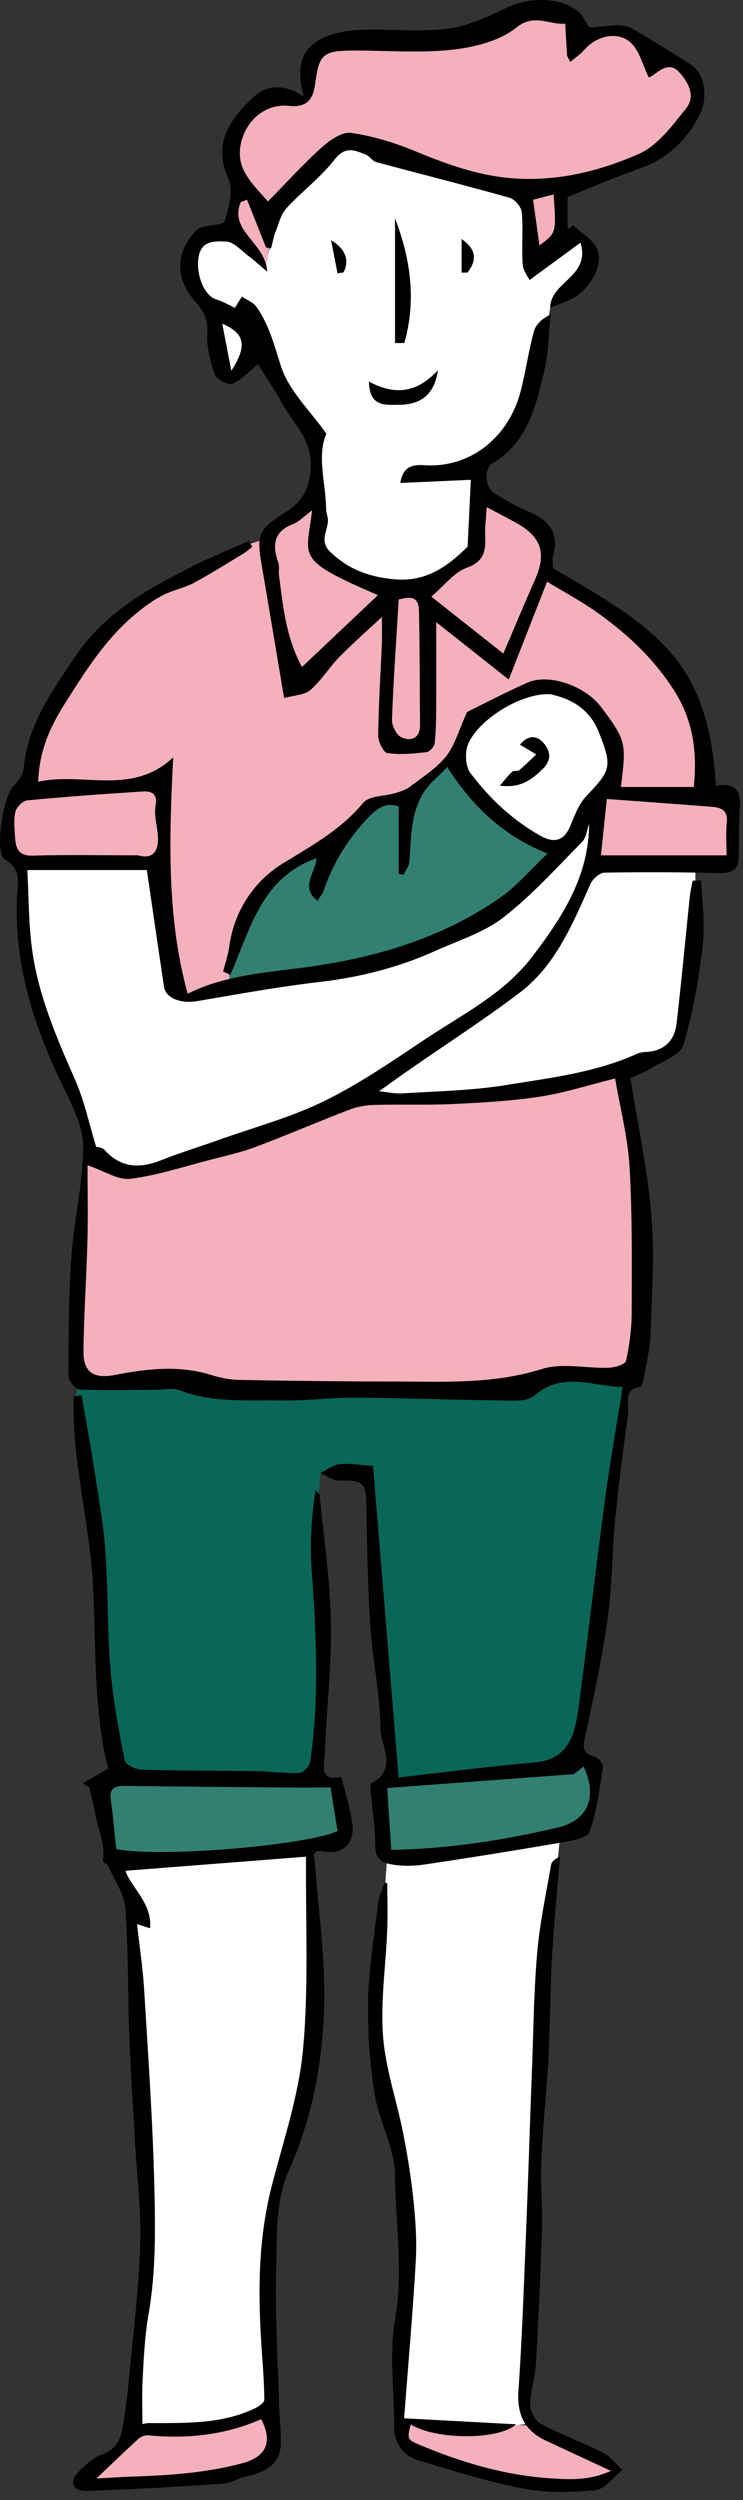 <svg version="1.0" id="Layer_1" xmlns="http://www.w3.org/2000/svg" x="0" y="0" width="110" height="370" xml:space="preserve"><rect width="100%" height="100%" fill="#333333" stroke="none"/><style>.st0{fill:#f4b0bb}.st1{fill:#fff}.st2{fill:#328071}</style><path id="XMLID_373_" class="st1" d="M39.125 39.829l2.453-9.33 8.568-9.663 12.484 3.239 14.521 4.705 1.778 9.708 5.51-3.94 2.645 1.241-.432 4.04-5.198 5.707-.578 3.803-3.294 13.171-5.885 5.722-1.457 13.009-8.053 5.398h-6.792l-8.421-4.912-.486-17.328-5.762-8.367s-2.498-7.071-2.659-7.287c-.162-.216-2.969-2.591-3.293-2.591s-5.56-2.591-5.56-2.591l-1.295-5.7 3.562-4.07 3.293 1.295 4.351 4.741z"/><path id="XMLID_372_" class="st0" d="M36.071 27.638l2.267 1.943 1.565 6.739-.473 3.003-5.087-5.479c0 .001-.431-6.26 1.728-6.206z"/><path id="XMLID_371_" class="st0" d="M59.424 358.033l19.754.99 9.7 4.245 1.984 2.7-2.976 2.094-12.743-1.25-15.09-4.923z"/><path id="XMLID_369_" class="st1" d="M57.325 274.781l15.985-1.468 9.635-1.854-2.44 24.595-1.659 31.622-1.035 31.082-5.016.637-13.371-1.362.781-23.232-1.367-21.375-3.22-11.029.78-14.827z"/><path id="XMLID_368_" d="M12.364 204.115l8.606.383 20.886 1.569h29.377l11.517-2.928 10.789.391-.834 2.147-6.734 49.385-1.659 6.371-26.352 2.119-3.477-45.286-7.058-.249-.689 9.229 2.116 19.533-2.604 16.773-29.085-1.269-2.049-11.712-.293-22.155c0 .001-6.184-22.349-2.457-24.301z" fill="#0a6757"/><path id="XMLID_366_" class="st1" d="M88.166 128.232h14.787v6.149l-1.537 15.445-1.244 4.685-5.418 2.928-17.101 4.172-16.278 1.171-8.124-.659 14.713-9.882 10.54-7.686 6.881-11.127 2.781-5.196z"/><path id="XMLID_367_" class="st2" d="M67.231 112.128l5.71 8.052 8.36 4.831 1.595 1.58-8.363 9.185-18.591 6.804-23.033 4.494 3.505-13.853 12.931-8.9 7.2-5.165 4.538-.908z"/><path id="XMLID_364_" class="st0" d="M81.301 85.191l14.65 8.094 5.83 10.499 3.979 9.743-1.782 3.605H89.93l1.31-6.907-4.976-6.881-6.804-2.182-9.593 5.257-2.636 5.709-6.148 5.004-6.304 1.116-6.445 7.203-8.858 4.131-5.539 10.535v5.976l-6.148.981-3.305-7.715-1.093-25.582-1.25 2.355H4.051l3.157-10.591 9.881-14.8 15.82-8.974 7.819-2.432 3.08 4.392 5.417 4.742h13.761z"/><path id="XMLID_1362_" d="M103.811 130.322c.109 3.164.608 6.375.238 9.481-.596 5.007-1.442 10.042-2.879 14.857-.451 1.507-3.104 2.407-4.822 3.466-1.098.676-2.33 1.133-3.012 1.456 1.102 6.966 2.543 13.636 3.106 20.38.486 5.814.062 11.715-.144 17.573-.08 2.256-.657 4.496-1.039 6.738-.059.344-.245.918-.44.947-2.685.42-1.628 2.564-1.829 4.031-.704 5.139-1.396 10.283-1.898 15.444-.479 4.927-.446 9.914-1.127 14.807-.806 5.802-2.051 11.549-3.289 17.28-.344 1.59-.662 2.674 1.342 3.195.539.141 1.318 1.095 1.246 1.561-.497 3.236-.887 6.555-2.001 9.593-.346.943-2.788 1.317-4.335 1.586a880.449 880.449 0 01-19.989 3.214c-1.503.226-3.091.283-4.585.06-1.403-.211-2.792-.58-2.792-2.717-.001-2.857-.471-5.714-.72-8.573-.023-.266.003-.713.154-.792 3.987-2.085 1.362-5.487 1.331-8.121-.061-5.069-1.163-10.116-1.502-15.194-.385-5.778-.468-11.579-.568-17.372-.066-3.882-.322-4.147-4.071-4.104-.916.011-1.839-.713-2.76-1.1.94-.462 1.85-1.219 2.828-1.32 1.508-.158 3.063.131 4.975.255l3.786 46.11c7.054-.793 13.535-1.66 20.044-2.205 5.117-.429 6.042-4.093 6.568-7.991 1.379-10.192 2.532-20.414 3.895-30.608.748-5.586 1.737-11.139 2.658-16.965-4.623-.175-8.906-2.351-13.065 1.255-1.194 1.035-3.729.715-5.646.696-6.938-.068-13.875-.354-20.812-.393-3.697-.021-7.399.485-11.093.42-5.01-.088-10.086.359-14.955-1.509-1.02-.392-2.312-.084-3.479-.079-3.797.012-7.598.123-11.387-.045-.592-.025-1.615-1.308-1.613-2.007.018-5.884.025-11.782.439-17.647.384-5.436 1.728-10.837 1.745-16.256.009-2.957-1.567-6.062-2.931-8.854-4.38-8.967-7.347-18.208-6.855-28.342.092-1.895.684-3.871-1.781-5.312-1.663-.971-.246-9.512 1.268-10.903.733-.674 1.42-1.76 1.509-2.716.585-6.333 4.112-11.174 7.487-16.254 4.471-6.73 11.093-10.34 17.951-13.765 2.583-1.289 5.274-2.362 7.916-3.533l.466.89c-.452.344-.877.733-1.361 1.024-2.44 1.47-4.849 3.004-7.364 4.335-1.506.796-3.278 1.098-4.765 1.921-1.582.875-3.06 2-4.423 3.197-4.07 3.577-6.911 8.1-9.784 12.641-2.19 3.461-3.833 6.967-3.994 11.64 6.726-1.474 13.849 2.138 19.989-3.608-.619 12.108-.956 23.75 2.146 34.985 4.846-2.471 10.485-3.045 16.079-3.734 10.832-1.334 21.151-4.188 30.201-10.508 2.48-1.731 4.485-4.141 6.997-6.512-6.594-2.626-11.151-7.02-14.863-12.818-1.362 1.603-3.008 2.508-4.099 4.921-1.431 3.164-1.19 6.097-1.516 9.167-.069.648-.547 1.252-.837 1.876l-.721-.131v-9.957c-1.697-.706-3.083.144-4.391 1.491-3.058 3.148-5.287 6.789-6.726 10.93-.169.487-.528.908-.9 1.526-2.658-2.073-.294-4.113-.151-6.313-8.211 2.891-9.826 10.599-12.767 17.262l-1.063-.495c.309-1.22.736-2.424.905-3.663.731-5.367 3.742-9.754 7.946-12.337 4.315-2.65 8.584-4.979 11.896-8.964.897-1.08 3.205-.957 4.843-1.46.762-.234 1.562-.523 2.184-1 1.819-1.397 3.844-2.672 5.242-4.429 1.277-1.604 1.84-3.777 3.113-6.564 2.239-1.094 5.553-2.832 8.965-4.346 3.094-1.373 8.463.44 10.848 3.606 3.745 4.969 3.764 5.362 2.951 11.85h10.791c.501-4.849-.014-9.558-2.691-13.92-2.957-4.819-6.998-8.608-11.542-11.858-2.285-1.634-4.788-2.965-7.489-4.613l-5.676 14.492-10.732-8.492c0 3.783.016 8.121-.009 12.46-.011 1.818-.024 3.647-.224 5.45-.055.498-.74 1.27-1.201 1.321-1.926.213-3.908.419-5.799.143-.592-.087-1.373-1.703-1.361-2.611.053-4.527.356-9.051.541-13.577.055-1.345.008-2.694.008-3.963-2.167 2.028-4.331 3.921-6.335 5.97-1.502 1.536-2.642 3.455-4.252 4.845-.879.759-2.402.771-3.889 1.194-1.207-7.162-2.289-13.634-3.39-20.102-.712-4.187-.25-4.956 3.588-7.399 2.273-1.446 3.517-3.132 3.732-6.432.286-4.374-2.512-6.583-4.196-9.621-1.147-2.07-2.463-4.047-3.599-5.895-1.055.873-2.256 2.204-3.751 2.93-.567.275-2.385-.647-2.638-1.371-.692-1.988-1.267-4.19-1.116-6.251.149-2.042-.674-3.323-1.838-4.623-2.781-3.104-2.919-6.78-.296-9.893.334-.396.75-.836 1.215-.987 1.197-.39 3.325-.364 3.509-.978.6-1.994 1.279-4.547.517-6.258-2.414-5.424.462-8.966 3.84-12.158 1.843-1.741 4.571-1.886 7.346.057-.989-3.621-.834-6.704 2.301-8.428 1.699-.935 3.833-1.375 5.798-1.468 4.374-.207 8.814.346 13.134-.183 3.047-.374 6.049-1.789 8.873-3.15 3.244-1.563 7.944-1.559 10.527.626.678.574 1.06 1.498 1.621 2.327 1.975 0 4.708-.813 6.351.179 2.933 1.771 5.931 3.496 8.784 5.4 2.094 1.397 2.412 5.033 1.203 7.36-1.938 3.731-4.701 6.491-8.788 7.915-3.585 1.249-7.075 2.771-10.751 4.229v4.788l.826-.572c1.245 1.191 3.053 2.169 3.605 3.624.895 2.352-1.195 5.853-3.693 7.178-.949.503-1.99.833-3.327 1.38.088-3.894 6.021-4.594 4.485-9.623l-7.526 5.521c-.172-.362-.952-1.303-1.022-2.293-.184-2.565.088-5.167-.138-7.725-.069-.786-1.034-1.931-1.804-2.148-6.56-1.851-13.174-3.507-19.753-5.284-.58-.156-.984-.901-1.566-1.124-1.613-.617-3-1.3-4.568.722-2.059 2.658-4.853 4.732-7.146 7.229-.817.889-1.14 2.258-1.598 3.443-.311.805-.464 1.669-.688 2.506l-.739-.137-2.817-7.074-.933.365c-1.767 4.308 3.646 5.941 3.928 10.291-1.205-1.015-1.943-1.703-2.749-2.3-1.089-.807-2.215-2.132-3.352-2.16-1.404-.034-3.527-.264-4.018 2.066-.558 2.65.763 5.95 2.548 6.492 1.002.306 1.93.855 2.789 1.248l1.027-1.655c.724.487 1.657.824 2.133 1.489 1.91 2.665 2.661 5.765 3.67 8.86 1.17 3.586 4.299 6.531 6.702 9.932-1.438 3.405-.074 7.297-.033 11.158.006.533.243 1.062.264 1.598.062 1.591-1.405 3.102.401 4.8 2.706 2.545 5.668 3.64 9.379 3.991 4.71.446 7.854-1.826 10.9-4.815l.481-9.899-10.437.466c.375-2.615 2.047-2.723 3.582-2.626 7.111.444 12.545-4.482 14.211-10.888.768-2.953 1.178-6 1.986-8.939.289-1.049 1.273-1.907 2.465-2.475-.289 2.761-.293 5.588-.926 8.267-1.242 5.268-2.458 10.655-7.691 13.749-1.284.759-1.127 3.532.292 4.42 1.507.943 3.053 1.87 4.686 2.557 3.013 1.267 5.06 2.961 4.017 6.648-.172.604-.024 1.297-.024 1.921 15.345 8.855 23.026 13.62 24.113 32.206 2.586-.564 3.742.486 3.552 3.176-.176 2.458-.125 4.93-.18 7.396-.043 1.979-1.18 2.362-2.961 2.322a416.18 416.18 0 00-16.908-.062c-.712.013-1.725.921-2.057 1.659-2.662 5.921-5.131 12.03-10.477 16.096-5.195 3.952-10.705 7.492-16.07 11.221-1.542 1.071-3.065 2.169-4.771 3.378 1.133.109 2.35.39 3.544.314 5.122-.328 10.294-.415 15.341-1.242 6.504-1.067 13.134-1.823 19.256-4.592.408-.184.889-.266 1.34-.288 2.708-.127 4.266-1.636 4.568-4.204.734-6.239 1.306-12.497 1.962-18.745.085-.812.282-1.612.427-2.417.423-.005.843-.006 1.263-.008zm-90.847 42.135c0 3.83.079 7.58-.019 11.324-.143 5.419-.54 10.834-.581 16.254-.023 3.083 1.541 4.055 4.637 3.456 4.758-.921 9.509-1.483 14.285.005 1.325.412 2.743.704 4.125.73 7.579.139 15.158.23 22.738.235 7.406.005 14.791.439 22.1-1.856 3.002-.942 6.557-.066 9.854-.179.908-.031 2.463-.494 2.579-1.014.519-2.322.833-4.736.839-7.118.02-7.205.1-14.423-.318-21.608-.254-4.361-1.386-8.67-2.135-13.07-3.975.985-7.523 2.141-11.162 2.694-4.255.647-8.584.883-12.891 1.088-3.797.181-7.609.023-11.412.125-1.256.033-2.577.216-3.742.662-4.692 1.792-9.309 3.785-14.008 5.556-2.148.81-4.416 1.313-6.646 1.889-3.956 1.021-7.883 2.324-11.907 2.833-1.821.23-3.847-1.161-6.336-2.006zm74.261-50.546c-.336.91-.425 2.062-1.045 2.691-3.784 3.831-7.419 7.891-11.646 11.174-2.883 2.238-6.624 3.394-10.027 4.931-5.469 2.469-11.19 3.928-17.175 4.623-6.072.705-12.1 1.806-18.13 2.835-2.386.408-4.656-.405-4.915-2.109-.853-5.62-1.66-11.247-2.546-17.289H4.053c.205 3.881.181 7.653.648 11.363.878 6.977 3.645 13.37 6.454 19.76 1.342 3.052 2.028 6.392 3.088 9.85-.029-.01.851.019 1.261.472 2.447 2.703 5.236 2.737 8.391 1.486 2.741-1.087 5.57-1.951 8.35-2.943 5.28-1.885 10.767-3.354 15.771-5.806 5.303-2.599 10.224-6.019 15.165-9.301 5.469-3.633 11.452-6.613 15.584-12.022 4.467-5.852 8.409-11.907 8.46-19.715zM39.672 29.819c2.721-2.771 5.212-5.528 7.958-8.004 1.184-1.067 3.004-2.339 4.339-2.148 3.263.467 6.522 1.467 9.58 2.74 4.638 1.93 9.299 3.593 14.336 3.981 6.555.507 12.852-1.04 18.695-3.609 2.801-1.232 4.972-4.222 7.008-6.753 1.418-1.762.355-3.813-1.026-5.329-1.398-1.532-2.688-.408-3.923.469-.279.199-.631.297-.601.283-.907-1.84-1.366-3.971-2.68-5.149-1.97-1.767-5.081-.962-6.854 1.081-.564.652-1.313 1.144-2.086 1.8-.317-.674-.451-.834-.463-1.003-.105-1.559-.189-3.12-.28-4.679-2.37.236-4.523-1.592-7.257.6-2.467 1.978-6.178 2.896-9.453 3.259-4.744.525-9.592.123-14.394.126-4.718.004-5.335.411-5.919 4.992-.318 2.496-1.462 3.448-3.873 3.192-3.51-.374-6.447 2.214-7.139 5.687-.709 3.562 1.466 5.579 4.032 8.464zm41.771 72.922c-4.576-.228-11.329 4.275-12.292 7.863-.314 1.17-.183 2.913.503 3.821 2.838 3.754 6.242 6.977 10.406 9.292 1.984 1.103 3.434.748 4.371-1.481.64-1.522 1.234-3.212 2.332-4.368 3.738-3.937 3.887-4.419 1.9-9.483-1.462-3.726-4.492-5.068-7.22-5.644zm3.535 159.829l-27.652 2.056.601 9.141c8.391-.13 16.548-1.401 24.618-3.287 4.497-1.051 5.961-4.474 3.855-9.046l-1.422 1.136zM20.424 126.585c2.342.669 3.251-.733 2.89-3.508-.167-1.282-.502-2.625-.284-3.854.33-1.854-.676-2.163-1.984-2.079-5.669.367-11.337.768-16.992 1.309-.663.063-1.605.984-1.769 1.664-.288 1.196-.13 2.518-.056 3.78.094 1.605.468 2.796 2.612 2.734 4.97-.144 9.946-.046 15.583-.046zm54.088-29.874c1.758-4.106 3.207-7.587 4.734-11.034 1.664-3.757.904-6.189-2.697-8.215-1.359-.765-2.752-1.474-4.493-2.401-.071.973-.116 1.812-.198 2.646-.229 2.36.844 5.032-2.703 6.299-1.945.696-3.419 2.712-5.294 4.291l10.651 8.414zM46.205 75.527c-1.204.888-1.928 1.69-2.827 2.037-2.914 1.124-3.055 3.146-2.178 5.685.204.589.035 1.296.119 1.939.592 4.491.989 9.036 3.384 13.522l11.239-10.633c-12.474-5.37-10.542-5.5-9.737-12.55zm61.361 51.064c0-1.549-.133-3.223.035-4.867.193-1.893-.937-2.223-2.343-2.332-4.853-.376-9.706-.724-15.417-1.145l-.871 8.344h18.596zM59.028 88.717c-.361 6.023-.781 11.909-.997 17.802-.033.887.676 2.29 1.409 2.61 1.46.638 2.765.117 2.747-1.884-.047-5.62-.039-11.242-.16-16.861-.054-2.497-1.785-1.933-2.999-1.667zM81.953 28.78l-3.025.782.935 6.758c2.506-1.857 2.506-1.857 2.09-7.54zM34.244 54.875c2.407-3.706 1.995-5.561-1.335-6.963l1.335 6.963z"/><path id="XMLID_1312_" d="M12.25 263.916a5969.55 5969.55 0 003.778-2.151c-2.21-8.612-1.788-17.966-2.268-27.271-.48-9.303-3.207-18.443-2.83-27.832l1.152-.168c.655 3.818 1.361 7.629 1.952 11.456.6 3.893 1.298 7.788 1.572 11.709.403 5.765.268 11.568.742 17.324.374 4.544 1.235 9.057 2.111 13.537.121.615 1.562 1.358 2.411 1.384 5.697.173 11.399.141 17.099.232 2.115.035 4.234.359 6.337.263.586-.026 1.531-1.03 1.625-1.684 1.355-9.436.892-18.888.212-28.354-.281-3.903-.046-7.844.565-11.84.216.27.596.522.624.811.609 6.278 1.542 12.553 1.654 18.842.114 6.397-.637 12.808-.898 19.217-.072 1.751-.93 4.324 2.452 3.602.601 2.507 1.363 4.764 1.638 7.077.316 2.666-1.372 4.402-3.995 3.966-2.308-.384-1.634.689-1.537 1.963.543 7.133 1.574 14.292 1.332 21.403-.279 8.22-1.814 16.243-5.288 24.018-1.924 4.307-1.679 9.725-1.804 14.658-.167 6.578.247 13.17.433 19.757.052 1.819.229 3.637.265 5.456.068 3.482-2.295 4.58-5.161 5.227-1.152.26-2.241.984-3.387 1.061-6.721.445-13.448.859-20.179 1.066-2.012.062-2.815-1.178-1.172-2.852.986-1.006 2.129-2.057 3.408-2.525 1.845-.68 2.683-1.953 2.989-3.643.442-2.441.76-4.912.993-7.383.631-6.68 1.464-13.355 1.685-20.051.167-5.049-.492-10.125-.775-15.189-.293-5.256-.65-10.509-.845-15.768-.232-6.27-.114-12.561-.587-18.809-.163-2.145-1.632-4.197-2.551-6.271-.134-.304-.8-.535-.769-.723.425-2.486-.781-4.694-1.147-7.039-.204-1.307-.577-2.588-.874-3.88l-.962-.596zm8.838 94.842c.168-.027.533-.141.897-.143 5.342-.032 10.725.215 15.73-2.178.566-.271 1.413-.836 1.413-1.264-.006-2.459-.209-4.92-.379-7.377-.564-8.141-.58-16.229 1.472-24.229 1.728-6.734 4.021-13.455 4.647-20.312.852-9.334.356-18.791.441-28.47l-26.734 2.088c.92 2.61 3.977 4.789 3.646 8.512l-1.933-.622c.377 3.37.858 6.479 1.049 9.604.586 9.623 1.265 19.247 1.507 28.882.161 6.381.258 12.887-.829 19.127-.595 3.413-.748 6.736-.908 10.115-.098 2.056-.019 4.117-.019 6.267zm-3.879-85.104c6.28 1.301 27.855-.477 32.763-2.657l-1.029-6.45c-2.662 0-4.962.016-7.262-.003-7.671-.064-15.343-.13-23.014-.224-1.465-.018-2.544.147-2.258 2.083.344 2.334.526 4.692.8 7.251zm-2.933 93.158c1.47-.079 3.336-.211 5.205-.275 5.54-.189 11.055-.541 16.443-2 3.495-.947 4.48-3.117 2.753-6.504-5.323 2.344-10.928 2.947-16.7 2.396-.476-.045-1.109.178-1.465.502-2.089 1.903-4.118 3.872-6.236 5.881z"/><path id="XMLID_1299_" d="M57.34 278.728c0 2.329.077 4.66-.016 6.985-.207 5.218-1 10.47-.611 15.637.362 4.817 2.018 9.528 2.963 14.312.649 3.285 1.189 6.602 1.531 9.93.308 2.99.519 6.029.348 9.021-.432 7.564-1.104 15.115-1.726 23.291l16.565.887c-2.419 2.309-11.713 2.389-15.582.02-.609 2.396-.551 2.256 2.079 3.336 6.085 2.498 12.321 4.268 18.917 4.66 2.691.16 5.361.336 8.632-1.117-3.691-1.719-6.655-3.096-9.614-4.479-3.237-1.516-4.308-3.916-4.068-7.423.506-7.392.773-14.802 1.075-22.208.345-8.482.608-16.97.93-25.455.217-5.73.278-11.477.773-17.184.376-4.341 1.306-8.635 2.048-12.94.084-.48.555-.894 1.323-1.22-.405 4.964-.905 9.922-1.187 14.894-.279 4.915-.257 9.848-.518 14.765-.272 5.117-.837 10.22-1.061 15.338-.151 3.463.195 6.948.088 10.416a729.889 729.889 0 01-.909 19.844c-.114 1.967-.823 3.91-.831 5.867-.004.959.735 2.371 1.549 2.803 2.991 1.588 6.201 2.756 9.227 4.285 1.105.559 1.922 1.689 2.871 2.559-1.316 1.041-2.554 2.83-3.961 2.975-3.502.363-7.167.436-10.607-.215-5.229-.99-10.357-2.586-15.463-4.14-2.344-.713-3.77-2.42-3.75-5.124.04-5.25-.769-10.629.125-15.719 1.269-7.215.061-14.291.001-21.4-.033-4.024-2.362-7.976-3.019-12.062a76.817 76.817 0 01-.961-13.815c.105-4.794.897-9.575 1.476-14.353.128-1.054.625-2.063.953-3.094l.41.123z"/><path id="XMLID_1255_" d="M58.482 50.777V32.319c2.34 6.063 3.153 12.2 1.381 18.441l-1.381.017z"/><path id="XMLID_1247_" d="M64.832 54.786c-.491 3.527-2.473 5.11-5.712 5.118-2.028.003-4.434.395-4.5-3.432 3.624 1.954 6.97 1.856 10.212-1.686z"/><path id="XMLID_1236_" d="M68.339 35.375c2.376 1.644 2.163 3.304.872 4.963l-.872.014v-4.977z"/><path id="XMLID_1228_" d="M49.971 40.456l-.953-4.892c2.212 1.262 2.751 3.157 1.812 4.768l-.859.124z"/><path id="XMLID_1207_" class="st0" d="M12.964 172.457c2.489.845 4.514 2.236 6.334 2.006 4.024-.509 7.951-1.812 11.907-2.833 2.23-.576 4.499-1.08 6.646-1.889 4.7-1.771 9.316-3.764 14.008-5.556 1.165-.445 2.485-.628 3.742-.662 3.802-.102 7.615.057 11.412-.125 4.307-.205 8.636-.44 12.891-1.088 3.639-.554 7.188-1.709 11.162-2.694.749 4.4 1.881 8.709 2.135 13.07.418 7.185.338 14.403.318 21.608-.006 2.382-.32 4.796-.839 7.118-.116.52-1.671.982-2.579 1.014-3.297.112-6.852-.764-9.854.179-7.309 2.296-14.693 1.861-22.1 1.856-7.58-.005-15.159-.097-22.738-.235-1.381-.026-2.799-.318-4.125-.73-4.776-1.488-9.527-.926-14.285-.005-3.096.599-4.66-.373-4.637-3.456.041-5.42.438-10.835.581-16.254.1-3.745.021-7.494.021-11.324z"/><path id="XMLID_1206_" class="st1" d="M87.225 121.911c-.051 7.809-3.992 13.864-8.461 19.714-4.132 5.409-10.115 8.389-15.584 12.022-4.941 3.283-9.862 6.703-15.165 9.301-5.004 2.452-10.491 3.921-15.771 5.806-2.78.992-5.609 1.855-8.35 2.943-3.155 1.251-5.944 1.217-8.391-1.486-.41-.453-1.29-.482-1.261-.472-1.06-3.458-1.746-6.797-3.088-9.85-2.81-6.391-5.576-12.783-6.454-19.76-.467-3.709-.443-7.481-.648-11.363H21.74c.886 6.042 1.694 11.669 2.546 17.289.259 1.704 2.529 2.517 4.915 2.109 6.03-1.029 12.058-2.13 18.13-2.835 5.984-.695 11.706-2.154 17.175-4.623 3.403-1.537 7.145-2.692 10.027-4.931 4.228-3.283 7.862-7.343 11.646-11.174.621-.628.71-1.78 1.046-2.69z"/><path id="XMLID_1205_" class="st0" d="M39.672 29.819c-2.566-2.885-4.742-4.902-4.032-8.465.692-3.473 3.629-6.061 7.139-5.687 2.41.256 3.555-.696 3.873-3.192.584-4.581 1.201-4.988 5.919-4.992 4.802-.004 9.65.399 14.394-.126 3.275-.362 6.986-1.281 9.453-3.259 2.733-2.191 4.887-.363 7.257-.6.091 1.56.175 3.12.28 4.679.012.168.146.329.463 1.003.772-.657 1.521-1.148 2.086-1.8 1.773-2.043 4.885-2.848 6.854-1.081 1.313 1.178 1.772 3.309 2.68 5.149-.03.014.321-.084.601-.283 1.235-.876 2.524-2.001 3.923-.469 1.382 1.516 2.444 3.567 1.026 5.329-2.036 2.531-4.207 5.521-7.008 6.753-5.844 2.569-12.141 4.117-18.695 3.609-5.037-.389-9.698-2.052-14.336-3.981-3.058-1.272-6.317-2.272-9.58-2.74-1.335-.191-3.155 1.082-4.339 2.148-2.745 2.478-5.237 5.234-7.958 8.005z"/><path id="XMLID_1202_" class="st1" d="M81.443 102.741c2.728.576 5.758 1.918 7.221 5.644 1.986 5.064 1.838 5.547-1.9 9.483-1.098 1.156-1.692 2.845-2.332 4.368-.938 2.229-2.387 2.584-4.371 1.481-4.164-2.315-7.568-5.538-10.406-9.292-.686-.908-.817-2.651-.503-3.821.962-3.588 7.715-8.091 12.291-7.863zm-7.437 13.533c3.006.371 4.572-.802 6.202-2.333 1.442-1.354 1.343-2.622.365-3.846-1.13-1.414-2.482-1.238-3.593.109l2.41 1.45c-.83.783-1.632 1.6-2.508 2.328-.246.205-.815.03-1.051.238-.567.506-1.025 1.134-1.825 2.054z"/><path id="XMLID_1201_" class="st2" d="M84.978 262.57l1.422-1.137c2.105 4.572.642 7.995-3.855 9.046-8.07 1.886-16.228 3.157-24.618 3.287l-.601-9.141 27.652-2.055z"/><path id="XMLID_1200_" class="st0" d="M20.424 126.585c-5.638 0-10.613-.098-15.582.046-2.144.062-2.519-1.129-2.612-2.734-.074-1.263-.232-2.584.056-3.78.164-.68 1.106-1.601 1.769-1.664 5.654-.542 11.323-.942 16.992-1.309 1.308-.084 2.314.225 1.984 2.079-.218 1.229.116 2.572.284 3.854.361 2.775-.548 4.177-2.891 3.508z"/><path id="XMLID_1199_" class="st0" d="M74.512 96.711l-10.651-8.415c1.875-1.579 3.349-3.595 5.294-4.291 3.547-1.267 2.475-3.938 2.703-6.299.082-.834.127-1.673.198-2.646 1.741.928 3.134 1.637 4.493 2.401 3.602 2.026 4.361 4.458 2.697 8.215-1.527 3.449-2.976 6.929-4.734 11.035z"/><path id="XMLID_1198_" class="st0" d="M46.205 75.527c-.805 7.05-2.737 7.18 9.737 12.551L44.703 98.711c-2.395-4.486-2.792-9.031-3.384-13.522-.084-.643.084-1.351-.119-1.939-.876-2.538-.735-4.561 2.178-5.685.899-.348 1.623-1.15 2.827-2.038z"/><path id="XMLID_1197_" class="st0" d="M107.566 126.591H88.97l.871-8.344c5.711.421 10.564.769 15.417 1.145 1.406.109 2.536.439 2.343 2.332-.167 1.644-.035 3.318-.035 4.867z"/><path id="XMLID_1195_" class="st0" d="M81.953 28.78c.416 5.683.416 5.683-2.091 7.54l-.935-6.758 3.026-.782z"/><path id="XMLID_1194_" class="st1" d="M34.244 54.875l-1.335-6.963c3.33 1.401 3.742 3.257 1.335 6.963z"/><path id="XMLID_1147_" class="st1" d="M21.088 358.758c0-2.149-.079-4.211.018-6.266.16-3.379.313-6.702.908-10.115 1.087-6.24.99-12.746.829-19.127-.243-9.635-.921-19.259-1.507-28.882-.19-3.125-.672-6.233-1.049-9.604l1.933.622c.331-3.723-2.725-5.901-3.646-8.512l26.734-2.088c-.085 9.679.411 19.136-.441 28.47-.626 6.856-2.919 13.577-4.647 20.312-2.052 8-2.036 16.088-1.472 24.229.17 2.457.374 4.918.379 7.377 0 .428-.847.992-1.413 1.264-5.005 2.393-10.388 2.146-15.73 2.178-.363.001-.727.114-.896.142z"/><path id="XMLID_1146_" class="st2" d="M17.209 273.654c-.274-2.56-.456-4.917-.8-7.251-.286-1.936.793-2.101 2.258-2.083 7.671.094 15.342.159 23.014.224 2.3.019 4.6.003 7.262.003l1.029 6.45c-4.908 2.181-26.483 3.958-32.763 2.657z"/><path id="XMLID_1145_" class="st0" d="M14.276 366.812c2.117-2.01 4.146-3.979 6.236-5.881.355-.324.989-.547 1.465-.502 5.771.551 11.377-.053 16.7-2.396 1.727 3.387.742 5.557-2.753 6.504-5.388 1.459-10.903 1.811-16.443 2-1.869.065-3.735.196-5.205.275z"/><path id="XMLID_1119_" d="M74.006 116.274c.8-.92 1.258-1.548 1.826-2.053.235-.208.805-.033 1.051-.238.876-.728 1.678-1.544 2.508-2.328l-2.41-1.45c1.11-1.348 2.463-1.523 3.593-.109.978 1.224 1.077 2.492-.365 3.846-1.631 1.53-3.197 2.703-6.203 2.332z"/></svg>
